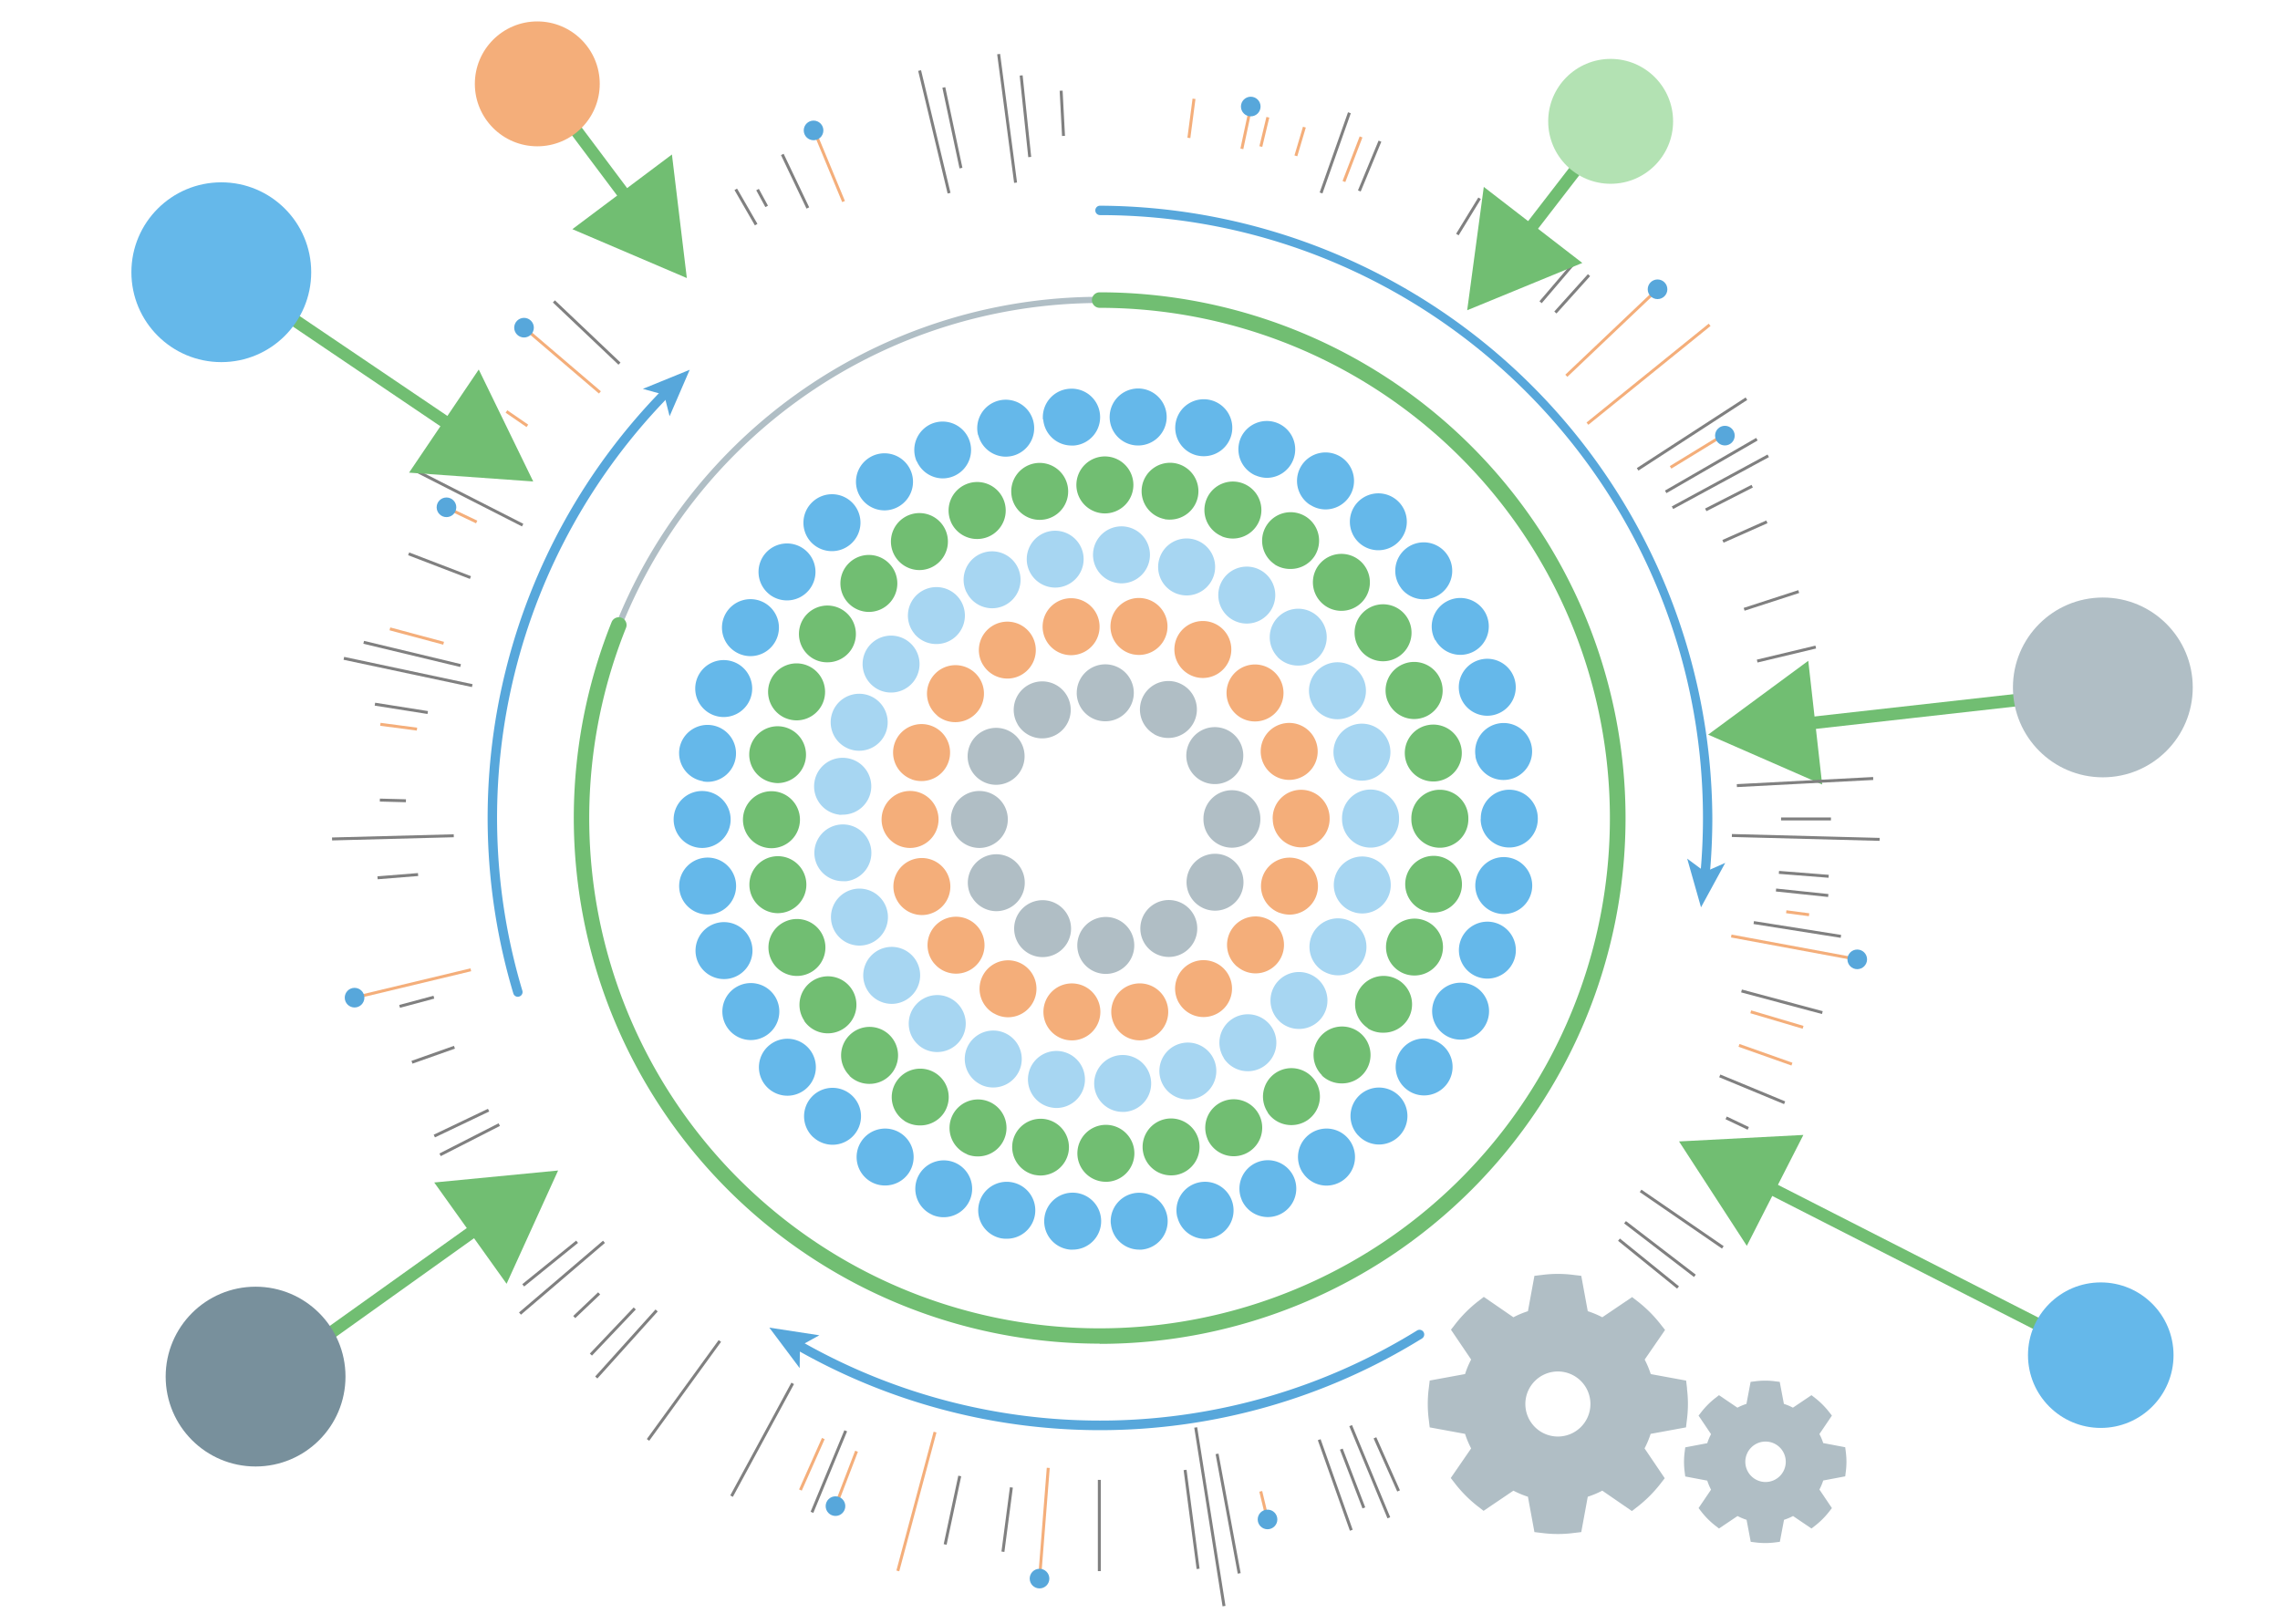 <svg xmlns="http://www.w3.org/2000/svg" viewBox="0 0 548 390.3"><defs><style>.cls-1{isolation:isolate;}.cls-2{fill:none;stroke:#71be72;stroke-miterlimit:10;stroke-width:3px;}.cls-3{fill:#71be72;}.cls-4{mix-blend-mode:screen;}.cls-5{fill:#b0bec5;}.cls-6{fill:#57a7db;}.cls-7{fill:gray;}.cls-8{fill:#f4ae7a;}.cls-9{fill:#65b8ea;}.cls-10{fill:#a7d6f2;}.cls-11{fill:#b3e2b3;}.cls-12{fill:#78909c;}</style></defs><title>Data processing</title><g class="cls-1"><g id="Layer_4" data-name="Layer 4"><line class="cls-2" x1="526.3" y1="163.63" x2="431.94" y2="174.21"/><polygon class="cls-3" points="434.62 158.85 410.55 176.6 437.96 188.59 434.62 158.85"/><g class="cls-4"><path class="cls-5" d="M264.31,321.89A125.27,125.27,0,1,1,389.59,196.62,125.41,125.41,0,0,1,264.31,321.89Zm0-249.05A123.78,123.78,0,1,0,388.09,196.62,123.92,123.92,0,0,0,264.31,72.84Z"/></g><path class="cls-3" d="M264.31,323A126.39,126.39,0,0,1,147,149.55a1.86,1.86,0,0,1,3.46,1.39A122.66,122.66,0,1,0,264.31,74a1.86,1.86,0,1,1,0-3.73,126.39,126.39,0,0,1,0,252.78Z"/><g class="cls-4"><path class="cls-6" d="M409.8,211.31h-.11a1.13,1.13,0,0,1-1-1.23c.41-4.45.62-9,.62-13.45,0-79.91-65-144.92-144.92-144.92a1.13,1.13,0,0,1,0-2.26A147.88,147.88,0,0,1,411.56,196.62c0,4.55-.21,9.14-.63,13.66A1.13,1.13,0,0,1,409.8,211.31Z"/><polygon class="cls-6" points="408.84 218.11 414.66 207.43 409.79 209.58 405.52 206.41 408.84 218.11"/></g><g class="cls-4"><path class="cls-6" d="M264.38,343.8a147.4,147.4,0,0,1-73.22-19.51,1.13,1.13,0,0,1,1.13-2,144.92,144.92,0,0,0,148.33-2.47,1.13,1.13,0,0,1,1.19,1.92A147.08,147.08,0,0,1,264.38,343.8Z"/><polygon class="cls-6" points="184.91 319.15 192.2 328.88 192.27 323.56 196.93 320.99 184.91 319.15"/></g><g class="cls-4"><path class="cls-6" d="M124.46,239.62a1.13,1.13,0,0,1-1.08-.81A147.19,147.19,0,0,1,159.22,93.65a1.13,1.13,0,0,1,1.62,1.58,144.92,144.92,0,0,0-35.29,142.92,1.13,1.13,0,0,1-.76,1.41A1.16,1.16,0,0,1,124.46,239.62Z"/><polygon class="cls-6" points="165.77 88.89 154.51 93.48 159.63 94.9 160.94 100.06 165.77 88.89"/></g><g class="cls-4"><rect class="cls-7" x="254.98" y="21.8" width="0.71" height="10.88" transform="translate(-1.08 13.4) rotate(-3)"/><rect class="cls-7" x="246.11" y="18.08" width="0.71" height="19.72" transform="translate(-1.57 25.92) rotate(-6)"/><rect class="cls-7" x="241.7" y="12.87" width="0.71" height="31.18" transform="translate(-1.64 31.84) rotate(-7.5)"/><rect class="cls-7" x="228.55" y="20.81" width="0.71" height="19.82" transform="translate(-1.38 48.26) rotate(-12)"/><rect class="cls-7" x="224.22" y="16.54" width="0.71" height="30.32" transform="translate(-1.2 53.3) rotate(-13.5)"/><rect class="cls-7" x="190.74" y="36.42" width="0.71" height="14.26" transform="translate(-0.13 86.52) rotate(-25.5)"/><rect class="cls-7" x="182.82" y="45.29" width="0.71" height="4.59" transform="translate(-0.51 93.18) rotate(-28.5)"/><rect class="cls-7" x="178.94" y="44.86" width="0.71" height="9.8" transform="translate(-0.86 96.31) rotate(-30)"/><rect class="cls-7" x="140.66" y="69.07" width="0.71" height="21.73" transform="translate(-14.04 127.2) rotate(-46.5)"/><rect class="cls-7" x="112.53" y="105.45" width="0.71" height="28.59" transform="translate(-45.06 165.96) rotate(-63)"/><rect class="cls-7" x="105.3" y="128.03" width="0.71" height="15.91" transform="translate(-59.17 185.89) rotate(-69)"/><rect class="cls-7" x="98.71" y="145.23" width="0.71" height="23.95" transform="translate(-76.93 216.83) rotate(-76.5)"/><rect class="cls-7" x="97.73" y="145.77" width="0.71" height="31.55" transform="translate(-80.33 223.89) rotate(-78)"/><rect class="cls-7" x="96.11" y="163.86" width="0.71" height="12.85" transform="translate(-86.82 238.92) rotate(-81)"/><rect class="cls-7" x="94.07" y="189.28" width="0.71" height="6.27" transform="translate(-100.39 281.77) rotate(-88.5)"/><rect class="cls-7" x="79.79" y="200.95" width="29.26" height="0.71" transform="translate(-5.22 2.53) rotate(-1.5)"/><rect class="cls-7" x="90.02" y="209.83" width="9.74" height="0.71" transform="matrix(1, -0.08, 0.08, 1, -16.09, 8.03)"/><rect class="cls-7" x="95.89" y="240.47" width="8.53" height="0.71" transform="translate(-58.98 34.18) rotate(-15.02)"/><rect class="cls-7" x="98.7" y="253.2" width="10.83" height="0.71" transform="translate(-78.59 49.23) rotate(-19.48)"/><rect class="cls-7" x="103.68" y="269.63" width="14.46" height="0.71" transform="translate(-105.53 74.16) rotate(-25.53)"/><rect class="cls-7" x="104.9" y="273.62" width="15.97" height="0.71" transform="translate(-112.21 81.27) rotate(-27.04)"/><rect class="cls-7" x="123.89" y="303.4" width="16.66" height="0.71" transform="translate(-161.63 150.79) rotate(-38.98)"/><rect class="cls-7" x="121.79" y="306.82" width="26.55" height="0.71" transform="translate(-167.15 161.34) rotate(-40.51)"/><rect class="cls-7" x="136.88" y="313.42" width="8.26" height="0.71" transform="translate(-177.33 183.39) rotate(-43.53)"/><rect class="cls-7" x="139.65" y="319.71" width="15.3" height="0.71" transform="translate(-186.21 206.44) rotate(-46.47)"/><rect class="cls-7" x="139.73" y="322.73" width="21.68" height="0.71" transform="translate(-190.3 218.85) rotate(-48.01)"/><rect class="cls-7" x="149.68" y="333.92" width="29.4" height="0.71" transform="translate(-202.69 270.88) rotate(-54.02)"/><rect class="cls-7" x="167.76" y="345.78" width="30.84" height="0.71" transform="translate(-208.42 342.2) rotate(-61.54)"/><rect class="cls-7" x="188.61" y="353.43" width="21.22" height="0.71" transform="translate(-203.87 402.49) rotate(-67.51)"/><rect class="cls-7" x="220.49" y="362.65" width="16.83" height="0.71" transform="translate(-173.82 511.26) rotate(-77.97)"/><rect class="cls-7" x="234.26" y="364.91" width="15.59" height="0.71" transform="translate(-151.63 557.67) rotate(-82.51)"/><rect class="cls-7" x="263.87" y="355.75" width="0.71" height="21.93"/><rect class="cls-7" x="286.04" y="353.27" width="0.71" height="23.98" transform="translate(-45.22 40.5) rotate(-7.5)"/><rect class="cls-7" x="290.44" y="342.88" width="0.71" height="43.48" transform="translate(-53.46 49.98) rotate(-9)"/><rect class="cls-7" x="294.82" y="349.26" width="0.71" height="29.22" transform="translate(-61.36 59.88) rotate(-10.5)"/><rect class="cls-7" x="320.57" y="345.43" width="0.71" height="23.09" transform="translate(-100.75 127.6) rotate(-19.5)"/><rect class="cls-7" x="324.74" y="347.86" width="0.71" height="15.13" transform="translate(-105.78 140.11) rotate(-21)"/><rect class="cls-7" x="328.87" y="341.79" width="0.71" height="23.98" transform="translate(-110.33 152.92) rotate(-22.5)"/><rect class="cls-7" x="332.95" y="345.04" width="0.71" height="13.97" transform="translate(-114.36 166) rotate(-24)"/><rect class="cls-7" x="395.87" y="294.62" width="0.71" height="18.26" transform="translate(-89.19 420.52) rotate(-51)"/><rect class="cls-7" x="398.62" y="289.68" width="0.71" height="21.16" transform="translate(-82.12 434) rotate(-52.5)"/><rect class="cls-7" x="403.85" y="281.07" width="0.71" height="23.98" transform="translate(-66.26 460.19) rotate(-55.5)"/><rect class="cls-7" x="417.18" y="267.04" width="0.71" height="5.89" transform="translate(-5.9 530.62) rotate(-64.5)"/><rect class="cls-7" x="420.79" y="253.42" width="0.71" height="16.88" transform="translate(18.05 550.74) rotate(-67.5)"/><rect class="cls-7" x="427.93" y="230.77" width="0.71" height="20.11" transform="translate(84.82 592.18) rotate(-75)"/><rect class="cls-7" x="431.63" y="212.83" width="0.71" height="21.21" transform="translate(143.73 615.15) rotate(-81)"/><rect class="cls-7" x="432.79" y="208.3" width="0.71" height="12.63" transform="translate(174.43 622.95) rotate(-84)"/><rect class="cls-7" x="433.2" y="204.19" width="0.71" height="11.99" transform="translate(189.99 625.91) rotate(-85.5)"/><rect class="cls-7" x="433.66" y="183.54" width="0.71" height="35.52" transform="translate(221.42 629.91) rotate(-88.5)"/><rect class="cls-7" x="428.08" y="196.51" width="11.99" height="0.71"/><rect class="cls-7" x="417.44" y="187.62" width="32.81" height="0.71" transform="translate(-9.22 22.91) rotate(-2.99)"/><rect class="cls-7" x="422.14" y="156.85" width="14.48" height="0.71" transform="translate(-24.8 104.29) rotate(-13.46)"/><rect class="cls-7" x="418.86" y="144.02" width="13.8" height="0.71" transform="translate(-23.77 138.52) rotate(-17.99)"/><rect class="cls-7" x="413.62" y="127.42" width="11.55" height="0.71" transform="translate(-15.75 181.34) rotate(-23.96)"/><rect class="cls-7" x="409.3" y="119.39" width="12.53" height="0.71" transform="translate(-9.03 201.91) rotate(-27.03)"/><rect class="cls-7" x="400.4" y="115.46" width="26.18" height="0.71" transform="translate(-5.22 211.04) rotate(-28.46)"/><rect class="cls-7" x="398.66" y="111.58" width="25.32" height="0.71" transform="translate(-0.85 220.7) rotate(-30.01)"/><rect class="cls-7" x="391.09" y="104" width="31.18" height="0.71" transform="translate(8.75 238.24) rotate(-32.99)"/><rect class="cls-7" x="371.84" y="70.28" width="12.08" height="0.71" transform="translate(72.58 304.24) rotate(-48.01)"/><rect class="cls-7" x="368" y="67.35" width="13.07" height="0.71" transform="translate(79.76 308.46) rotate(-49.49)"/><rect class="cls-7" x="347.86" y="51.68" width="10.22" height="0.71" transform="translate(124.3 325.91) rotate(-58.53)"/><rect class="cls-7" x="322.75" y="39.58" width="12.95" height="0.71" transform="translate(166.31 328.8) rotate(-67.5)"/><rect class="cls-7" x="310.7" y="36.39" width="20.45" height="0.71" transform="translate(179.31 327.07) rotate(-70.53)"/><rect class="cls-8" x="198.87" y="30.72" width="0.71" height="18.43" transform="translate(-0.12 79.28) rotate(-22.5)"/><rect class="cls-8" x="134.71" y="74.56" width="0.71" height="23.98" transform="translate(-18.46 133.04) rotate(-49.5)"/><rect class="cls-8" x="123.89" y="97.6" width="0.71" height="6.1" transform="translate(-29.08 146.03) rotate(-55.5)"/><rect class="cls-8" x="110.56" y="119.69" width="0.71" height="8.1" transform="translate(-48.52 170.58) rotate(-64.5)"/><rect class="cls-8" x="99.8" y="146.22" width="0.71" height="13.37" transform="translate(-73.45 210.07) rotate(-75)"/><rect class="cls-8" x="95.47" y="170.25" width="0.71" height="8.88" transform="translate(-89.88 246.9) rotate(-82.5)"/><rect class="cls-8" x="84.57" y="236.16" width="28.98" height="0.71" transform="translate(-52.39 29.6) rotate(-13.48)"/><rect class="cls-8" x="188.37" y="351.67" width="13.54" height="0.71" transform="translate(-205.81 387.3) rotate(-66.03)"/><rect class="cls-8" x="196.32" y="355.08" width="14.06" height="0.71" transform="translate(-201.34 417.97) rotate(-69.01)"/><rect class="cls-8" x="202.99" y="360.57" width="34.55" height="0.71" transform="translate(-185.39 480.22) rotate(-74.99)"/><rect class="cls-8" x="237.53" y="365.84" width="26.73" height="0.71" transform="translate(-133.81 587.64) rotate(-85.51)"/><rect class="cls-8" x="303.52" y="358.4" width="0.71" height="7.23" transform="translate(-76.12 80.95) rotate(-13.5)"/><rect class="cls-8" x="423.98" y="246.81" width="0.71" height="13.5" transform="translate(43.67 568.91) rotate(-70.5)"/><rect class="cls-8" x="426.73" y="238.54" width="0.71" height="13.12" transform="translate(70.78 584.98) rotate(-73.5)"/><rect class="cls-8" x="430.88" y="212.43" width="0.71" height="30.77" transform="translate(128.65 610.31) rotate(-79.5)"/><rect class="cls-8" x="432.27" y="216.26" width="0.71" height="5.54" transform="matrix(0.13, -0.99, 0.99, 0.13, 158.99, 619.36)"/><rect class="cls-8" x="401.86" y="107.76" width="14.38" height="0.71" transform="matrix(0.85, -0.52, 0.52, 0.85, 3.72, 229.42)"/><rect class="cls-8" x="377.34" y="89.61" width="37.77" height="0.71" transform="translate(31.59 269.21) rotate(-38.97)"/><rect class="cls-8" x="372.32" y="79.59" width="30.21" height="0.71" transform="translate(51.47 288.8) rotate(-43.53)"/><rect class="cls-8" x="319.35" y="37.93" width="11.48" height="0.71" transform="translate(172.88 328.08) rotate(-69.01)"/><rect class="cls-8" x="308.86" y="33.65" width="7.2" height="0.71" transform="translate(191.14 323.95) rotate(-73.5)"/><rect class="cls-8" x="300.25" y="31.34" width="7.24" height="0.71" transform="translate(202.23 319.82) rotate(-76.52)"/><rect class="cls-8" x="294.36" y="30.36" width="10.35" height="0.71" transform="translate(207.09 317.28) rotate(-77.97)"/><rect class="cls-8" x="281.65" y="28.1" width="9.48" height="0.71" transform="translate(220.87 308.7) rotate(-82.52)"/></g><circle class="cls-6" cx="398.39" cy="69.54" r="2.36"/><circle class="cls-6" cx="414.58" cy="104.72" r="2.36"/><circle class="cls-6" cx="446.39" cy="230.62" r="2.36"/><circle class="cls-6" cx="304.65" cy="365.26" r="2.36"/><circle class="cls-6" cx="249.85" cy="379.48" r="2.36"/><circle class="cls-6" cx="200.81" cy="362.06" r="2.36"/><circle class="cls-6" cx="85.22" cy="239.83" r="2.36"/><circle class="cls-6" cx="107.31" cy="121.95" r="2.36"/><circle class="cls-6" cx="125.95" cy="78.77" r="2.36"/><circle class="cls-6" cx="300.62" cy="25.61" r="2.36"/><circle class="cls-6" cx="195.54" cy="31.35" r="2.36"/><line class="cls-2" x1="57.31" y1="67.84" x2="110.32" y2="103.68"/><polygon class="cls-3" points="98.32 113.62 128.16 115.74 115.07 88.83 98.32 113.62"/><line class="cls-2" x1="64.29" y1="331.27" x2="116.63" y2="293.89"/><polygon class="cls-3" points="121.76 308.61 134.14 281.38 104.37 284.26 121.76 308.61"/><line class="cls-2" x1="383.07" y1="35.16" x2="365.8" y2="57.54"/><polygon class="cls-3" points="356.63 44.93 352.64 74.58 380.31 63.21 356.63 44.93"/><line class="cls-2" x1="138.14" y1="30.92" x2="152.16" y2="49.62"/><polygon class="cls-3" points="137.57 55.09 165.08 66.84 161.5 37.14 137.57 55.09"/><line class="cls-2" x1="505.34" y1="326.28" x2="422.74" y2="284.17"/><polygon class="cls-3" points="433.44 272.83 403.56 274.39 419.85 299.49 433.44 272.83"/><path class="cls-9" d="M257.23,300.4h0A6.85,6.85,0,0,1,251,293h0a6.83,6.83,0,0,1,7.37-6.27h0a6.85,6.85,0,0,1,6.27,7.38h0a6.83,6.83,0,0,1-6.81,6.29h0A4.55,4.55,0,0,1,257.23,300.4Zm9.75-6.26a6.85,6.85,0,0,1,6.26-7.39h0a6.86,6.86,0,0,1,7.39,6.26h0a6.86,6.86,0,0,1-6.26,7.39h0l-.58,0h0A6.85,6.85,0,0,1,267,294.14Zm-26.66,3.47h0a6.84,6.84,0,0,1-5-8.31h0a6.84,6.84,0,0,1,8.31-5h0a6.85,6.85,0,0,1,5,8.31h0a6.83,6.83,0,0,1-6.63,5.17h0A6.64,6.64,0,0,1,240.32,297.61Zm42.65-5a6.85,6.85,0,0,1,5-8.32h0a6.86,6.86,0,0,1,8.31,5h0a6.85,6.85,0,0,1-5,8.32h0a7.29,7.29,0,0,1-1.68.21h0A6.86,6.86,0,0,1,283,292.63Zm-58.88-.58h0a6.83,6.83,0,0,1-3.52-9h0a6.85,6.85,0,0,1,9-3.52h0a6.85,6.85,0,0,1,3.52,9h0a6.85,6.85,0,0,1-6.29,4.1h0A6.83,6.83,0,0,1,224.09,292.05Zm74.38-3.55a6.84,6.84,0,0,1,3.52-9h0a6.83,6.83,0,0,1,9,3.51h0a6.85,6.85,0,0,1-3.5,9h0a6.92,6.92,0,0,1-2.76.58h0A6.85,6.85,0,0,1,298.47,288.51ZM209,283.89h0a6.85,6.85,0,0,1-2-9.48h0a6.85,6.85,0,0,1,9.48-2h0a6.85,6.85,0,0,1,2,9.48h0a6.85,6.85,0,0,1-5.73,3.09h0A6.77,6.77,0,0,1,209,283.89Zm104.09-2a6.84,6.84,0,0,1,2-9.48h0a6.84,6.84,0,0,1,9.48,2h0a6.86,6.86,0,0,1-2,9.48h0a6.94,6.94,0,0,1-3.76,1.12h0A6.84,6.84,0,0,1,313.09,281.86Zm-117.62-8.5h0a6.85,6.85,0,0,1-.41-9.67h0a6.84,6.84,0,0,1,9.67-.41h0a6.84,6.84,0,0,1,.41,9.67h0a6.85,6.85,0,0,1-5,2.21h0A6.86,6.86,0,0,1,195.47,273.37Zm130.94-.47a6.84,6.84,0,0,1,.39-9.67h0a6.85,6.85,0,0,1,9.67.39h0a6.86,6.86,0,0,1-.39,9.67h0a6.82,6.82,0,0,1-4.64,1.82h0A6.84,6.84,0,0,1,326.41,272.9ZM183.86,260.77a6.84,6.84,0,0,1,1.18-9.61h0a6.84,6.84,0,0,1,9.61,1.18h0a6.86,6.86,0,0,1-1.19,9.61h0a6.83,6.83,0,0,1-4.2,1.45h0A6.86,6.86,0,0,1,183.86,260.77Zm154.23,1.11a6.84,6.84,0,0,1-1.2-9.6h0a6.83,6.83,0,0,1,9.6-1.19h0a6.83,6.83,0,0,1,1.19,9.6h0a6.84,6.84,0,0,1-5.4,2.64h0A6.73,6.73,0,0,1,338.09,261.88ZM174.45,246.43h0a6.84,6.84,0,0,1,2.75-9.28h0a6.85,6.85,0,0,1,9.28,2.74h0a6.85,6.85,0,0,1-2.75,9.29h0a6.8,6.8,0,0,1-3.25.84h0A6.86,6.86,0,0,1,174.45,246.43ZM347.8,249.1a6.85,6.85,0,0,1-2.76-9.28h0a6.84,6.84,0,0,1,9.28-2.76h0a6.85,6.85,0,0,1,2.75,9.28h0a6.83,6.83,0,0,1-6,3.58h0A6.74,6.74,0,0,1,347.8,249.1ZM167.54,230.74a6.86,6.86,0,0,1,4.25-8.7h0a6.85,6.85,0,0,1,8.7,4.25h0a6.85,6.85,0,0,1-4.25,8.7h0a6.7,6.7,0,0,1-2.22.37h0A6.86,6.86,0,0,1,167.54,230.74Zm187.73,4.14a6.84,6.84,0,0,1-4.25-8.69h0a6.84,6.84,0,0,1,8.69-4.26h0a6.86,6.86,0,0,1,4.26,8.7h0a6.86,6.86,0,0,1-6.48,4.62h0A6.7,6.7,0,0,1,355.28,234.88ZM163.33,214.12a6.83,6.83,0,0,1,5.62-7.87h0a6.84,6.84,0,0,1,7.88,5.62h0a6.86,6.86,0,0,1-5.62,7.88h0a7.12,7.12,0,0,1-1.14.09h0A6.84,6.84,0,0,1,163.33,214.12Zm197,5.51a6.85,6.85,0,0,1-5.65-7.87h0a6.83,6.83,0,0,1,7.87-5.63h0a6.85,6.85,0,0,1,5.63,7.87h0a6.86,6.86,0,0,1-6.75,5.73h0A6.88,6.88,0,0,1,360.31,219.63ZM161.91,197h0a6.84,6.84,0,0,1,6.84-6.85h0a6.86,6.86,0,0,1,6.86,6.84h0a6.84,6.84,0,0,1-6.84,6.85h0A6.85,6.85,0,0,1,161.91,197Zm194-.12h0s0,0,0,0h0a1,1,0,0,1,0-.18h0a6.85,6.85,0,0,1,6.84-6.86h0a6.86,6.86,0,0,1,6.86,6.84h0v0h0a1,1,0,0,1,0,.2h0a6.85,6.85,0,0,1-6.85,6.85h0A6.85,6.85,0,0,1,355.88,196.92Zm-186.95-9.09A6.85,6.85,0,0,1,163.3,180h0a6.84,6.84,0,0,1,7.86-5.65h0a6.85,6.85,0,0,1,5.65,7.87h0a6.85,6.85,0,0,1-6.75,5.73h0A6.93,6.93,0,0,1,168.93,187.84Zm185.69-6a6.85,6.85,0,0,1,5.62-7.89h0a6.84,6.84,0,0,1,7.88,5.62h0a6.85,6.85,0,0,1-5.61,7.88h0a7.45,7.45,0,0,1-1.14.1h0A6.85,6.85,0,0,1,354.62,181.87ZM171.73,172a6.84,6.84,0,0,1-4.26-8.69h0a6.83,6.83,0,0,1,8.69-4.26h0a6.84,6.84,0,0,1,4.26,8.69h0a6.86,6.86,0,0,1-6.48,4.63h0A7,7,0,0,1,171.73,172ZM351,167.46a6.85,6.85,0,0,1,4.23-8.72h0a6.85,6.85,0,0,1,8.71,4.24h0a6.84,6.84,0,0,1-4.24,8.7h0a6.73,6.73,0,0,1-2.23.38h0A6.86,6.86,0,0,1,351,167.46ZM177.11,156.89a6.84,6.84,0,0,1-2.76-9.27h0a6.86,6.86,0,0,1,9.28-2.77h0a6.84,6.84,0,0,1,2.76,9.28h0a6.84,6.84,0,0,1-6,3.6h0A6.82,6.82,0,0,1,177.11,156.89Zm167.84-3a6.85,6.85,0,0,1,2.73-9.29h0A6.86,6.86,0,0,1,357,147.3h0a6.85,6.85,0,0,1-2.74,9.29h0a6.84,6.84,0,0,1-3.27.83h0A6.85,6.85,0,0,1,345,153.86Zm-160-11a6.86,6.86,0,0,1-1.2-9.61h0a6.86,6.86,0,0,1,9.61-1.2h0a6.84,6.84,0,0,1,1.2,9.6h0a6.82,6.82,0,0,1-5.41,2.65h0A6.84,6.84,0,0,1,184.91,142.87Zm151.86-1.45a6.84,6.84,0,0,1,1.17-9.61h0a6.84,6.84,0,0,1,9.61,1.18h0a6.83,6.83,0,0,1-1.18,9.6h0a6.8,6.8,0,0,1-4.21,1.46h0A6.85,6.85,0,0,1,336.77,141.42ZM194.92,130.31a6.84,6.84,0,0,1,.39-9.67h0A6.85,6.85,0,0,1,205,121h0a6.84,6.84,0,0,1-.39,9.67h0a6.85,6.85,0,0,1-4.65,1.82h0A6.84,6.84,0,0,1,194.92,130.31Zm131.74.17h0a6.85,6.85,0,0,1-.42-9.67h0a6.85,6.85,0,0,1,9.67-.42h0a6.83,6.83,0,0,1,.42,9.66h0a6.82,6.82,0,0,1-5,2.22h0A6.83,6.83,0,0,1,326.66,130.48ZM206.85,119.56a6.84,6.84,0,0,1,2-9.48h0a6.85,6.85,0,0,1,9.48,2h0a6.85,6.85,0,0,1-2,9.48h0a6.82,6.82,0,0,1-3.76,1.13h0A6.84,6.84,0,0,1,206.85,119.56Zm108,1.79h0a6.85,6.85,0,0,1-2-9.48h0a6.86,6.86,0,0,1,9.48-2h0a6.85,6.85,0,0,1,2,9.48h0a6.85,6.85,0,0,1-5.75,3.11h0A6.76,6.76,0,0,1,314.9,121.35Zm-94.53-10.44a6.86,6.86,0,0,1,3.5-9h0a6.85,6.85,0,0,1,9,3.51h0a6.83,6.83,0,0,1-3.5,9h0a6.84,6.84,0,0,1-2.76.58h0A6.84,6.84,0,0,1,220.37,110.91Zm81.43,3.38h0a6.87,6.87,0,0,1-3.54-9h0a6.85,6.85,0,0,1,9-3.52h0a6.83,6.83,0,0,1,3.52,9h0a6.84,6.84,0,0,1-6.27,4.1h0A7,7,0,0,1,301.8,114.29Zm-66.66-9.67a6.84,6.84,0,0,1,4.95-8.32h0a6.84,6.84,0,0,1,8.32,4.95h0a6.86,6.86,0,0,1-4.95,8.32h0a7.36,7.36,0,0,1-1.69.21h0A6.85,6.85,0,0,1,235.14,104.62Zm52.58,4.86a6.85,6.85,0,0,1-5-8.3h0a6.85,6.85,0,0,1,8.31-5h0a6.86,6.86,0,0,1,5,8.31h0a6.85,6.85,0,0,1-6.64,5.18h0A6.48,6.48,0,0,1,287.72,109.48Zm-37-8.63A6.84,6.84,0,0,1,257,93.46h0a6.83,6.83,0,0,1,7.39,6.25h0a6.83,6.83,0,0,1-6.25,7.39h0a4.53,4.53,0,0,1-.58,0h0A6.84,6.84,0,0,1,250.74,100.85ZM273,107.07a6.83,6.83,0,0,1-6.27-7.37h0a6.85,6.85,0,0,1,7.37-6.29h0a6.87,6.87,0,0,1,6.29,7.38h0a6.85,6.85,0,0,1-6.83,6.3h0Z"/><path class="cls-3" d="M265.8,284.09a6.84,6.84,0,0,1-6.85-6.83h0a6.86,6.86,0,0,1,6.84-6.86h0a6.86,6.86,0,0,1,6.86,6.85h0a6.86,6.86,0,0,1-6.85,6.85h0Zm-17-1.63h0a6.86,6.86,0,0,1-5.4-8h0a6.86,6.86,0,0,1,8-5.4h0a6.84,6.84,0,0,1,5.4,8h0a6.86,6.86,0,0,1-6.71,5.52h0A7,7,0,0,1,248.81,282.45ZM274.75,277a6.84,6.84,0,0,1,5.38-8h0a6.85,6.85,0,0,1,8.05,5.38h0a6.86,6.86,0,0,1-5.39,8.05h0a7.22,7.22,0,0,1-1.35.12h0A6.83,6.83,0,0,1,274.75,277Zm-42.3.47a6.84,6.84,0,0,1-3.71-8.94h0a6.84,6.84,0,0,1,8.94-3.71h0a6.83,6.83,0,0,1,3.71,8.94h0a6.83,6.83,0,0,1-6.32,4.23h0A6.81,6.81,0,0,1,232.45,277.51Zm57.76-3.74a6.84,6.84,0,0,1,3.69-8.95h0a6.85,6.85,0,0,1,8.95,3.69h0a6.85,6.85,0,0,1-3.69,8.95h0a6.87,6.87,0,0,1-2.63.53h0A6.85,6.85,0,0,1,290.21,273.76Zm-72.84-4.3h0a6.83,6.83,0,0,1-1.88-9.49h0a6.84,6.84,0,0,1,9.49-1.89h0a6.84,6.84,0,0,1,1.89,9.49h0a6.85,6.85,0,0,1-5.71,3h0A6.89,6.89,0,0,1,217.37,269.46Zm87.35-2a6.85,6.85,0,0,1,1.87-9.5h0a6.85,6.85,0,0,1,9.5,1.88h0a6.86,6.86,0,0,1-1.88,9.5h0a6.87,6.87,0,0,1-3.81,1.15h0A6.84,6.84,0,0,1,304.72,267.51Zm-100.55-8.88a6.84,6.84,0,0,1,0-9.69h0a6.83,6.83,0,0,1,9.67,0h0a6.85,6.85,0,0,1,0,9.69h0a6.83,6.83,0,0,1-4.85,2h0A6.81,6.81,0,0,1,204.18,258.64Zm113.55-.09a6.85,6.85,0,0,1,0-9.69h0a6.85,6.85,0,0,1,9.69,0h0a6.85,6.85,0,0,1,0,9.67h0a6.84,6.84,0,0,1-4.85,2h0A6.87,6.87,0,0,1,317.72,258.55Zm-124.41-13.1a6.85,6.85,0,0,1,1.88-9.5h0a6.83,6.83,0,0,1,9.49,1.87h0a6.84,6.84,0,0,1-1.87,9.5h0a6.8,6.8,0,0,1-3.81,1.17h0A6.86,6.86,0,0,1,193.31,245.45Zm135.43,1.77a6.84,6.84,0,0,1-1.89-9.49h0a6.86,6.86,0,0,1,9.5-1.89h0a6.84,6.84,0,0,1,1.88,9.5h0a6.82,6.82,0,0,1-5.68,3h0A6.8,6.8,0,0,1,328.75,247.22ZM185.23,230.4a6.83,6.83,0,0,1,3.68-8.95h0a6.83,6.83,0,0,1,8.95,3.68h0a6.84,6.84,0,0,1-3.68,8.95h0a6.87,6.87,0,0,1-2.63.53h0A6.84,6.84,0,0,1,185.23,230.4ZM337.36,234a6.84,6.84,0,0,1-3.71-8.94h0a6.85,6.85,0,0,1,8.95-3.71h0a6.85,6.85,0,0,1,3.7,8.95h0A6.85,6.85,0,0,1,340,234.5h0A6.77,6.77,0,0,1,337.36,234ZM180.25,214h0a6.85,6.85,0,0,1,5.38-8.05h0a6.85,6.85,0,0,1,8.05,5.38h0a6.85,6.85,0,0,1-5.38,8.05h0a7.14,7.14,0,0,1-1.34.14h0A6.86,6.86,0,0,1,180.25,214Zm163,5.25a6.84,6.84,0,0,1-5.38-8h0a6.84,6.84,0,0,1,8-5.39h0a6.85,6.85,0,0,1,5.39,8h0a6.86,6.86,0,0,1-6.72,5.52h0A7.2,7.2,0,0,1,343.21,219.3ZM178.57,197.06a6.86,6.86,0,0,1,6.84-6.86h0a6.86,6.86,0,0,1,6.86,6.84h0a6.86,6.86,0,0,1-6.84,6.86h0A6.86,6.86,0,0,1,178.57,197.06Zm160.65-.13v-.12h0v-.1h0a6.84,6.84,0,0,1,6.83-6.86h0a6.85,6.85,0,0,1,6.87,6.83h0v.06h0v.2h0a6.85,6.85,0,0,1-6.85,6.85h0A6.85,6.85,0,0,1,339.22,196.92Zm13.7-.26h0ZM185.6,188.1a6.85,6.85,0,0,1-5.4-8h0a6.83,6.83,0,0,1,8-5.39h0a6.84,6.84,0,0,1,5.4,8h0a6.87,6.87,0,0,1-6.71,5.54h0A7,7,0,0,1,185.6,188.1Zm152.18-5.73a6.83,6.83,0,0,1,5.36-8.05h0a6.85,6.85,0,0,1,8.07,5.36h0a6.84,6.84,0,0,1-5.36,8.05h0a6.42,6.42,0,0,1-1.36.13h0A6.85,6.85,0,0,1,337.78,182.36Zm-148.94-9.72a6.86,6.86,0,0,1-3.71-8.95h0a6.84,6.84,0,0,1,8.94-3.71h0a6.85,6.85,0,0,1,3.72,8.94h0a6.86,6.86,0,0,1-6.33,4.24h0A7,7,0,0,1,188.84,172.64Zm144.73-4a6.84,6.84,0,0,1,3.68-9h0a6.84,6.84,0,0,1,8.95,3.67h0a6.85,6.85,0,0,1-3.67,9h0a7,7,0,0,1-2.64.53h0A6.86,6.86,0,0,1,333.57,168.61ZM195.07,158.1a6.86,6.86,0,0,1-1.9-9.49h0a6.85,6.85,0,0,1,9.5-1.89h0a6.84,6.84,0,0,1,1.89,9.49h0a6.83,6.83,0,0,1-5.7,3h0A6.74,6.74,0,0,1,195.07,158.1Zm131.68-2.17a6.83,6.83,0,0,1,1.85-9.5h0a6.85,6.85,0,0,1,9.5,1.85h0a6.86,6.86,0,0,1-1.85,9.5h0a6.78,6.78,0,0,1-3.82,1.18h0A6.82,6.82,0,0,1,326.74,155.93ZM204,145.08a6.83,6.83,0,0,1,0-9.67h0a6.83,6.83,0,0,1,9.67,0h0a6.86,6.86,0,0,1,0,9.69h0a6.84,6.84,0,0,1-4.85,2h0A6.85,6.85,0,0,1,204,145.08Zm113.56-.26a6.84,6.84,0,0,1,0-9.67h0a6.86,6.86,0,0,1,9.69,0h0a6.86,6.86,0,0,1,0,9.69h0a6.85,6.85,0,0,1-4.86,2h0A6.79,6.79,0,0,1,317.56,144.82ZM215.3,134a6.84,6.84,0,0,1,1.87-9.5h0a6.85,6.85,0,0,1,9.5,1.87h0a6.85,6.85,0,0,1-1.87,9.5h0a6.83,6.83,0,0,1-3.82,1.17h0A6.86,6.86,0,0,1,215.3,134Zm91.1,1.68a6.84,6.84,0,0,1-1.9-9.49h0a6.85,6.85,0,0,1,9.49-1.92h0a6.86,6.86,0,0,1,1.91,9.5h0a6.86,6.86,0,0,1-5.71,3h0A6.85,6.85,0,0,1,306.4,135.71Zm-77.88-10.32a6.85,6.85,0,0,1,3.68-8.95h0a6.86,6.86,0,0,1,9,3.68h0a6.85,6.85,0,0,1-3.68,8.95h0a6.93,6.93,0,0,1-2.64.53h0A6.86,6.86,0,0,1,228.52,125.39Zm65.18,3.56A6.83,6.83,0,0,1,290,120h0a6.83,6.83,0,0,1,8.94-3.72h0a6.85,6.85,0,0,1,3.72,8.94h0a6.86,6.86,0,0,1-6.33,4.24h0A7,7,0,0,1,293.7,128.95Zm-50.51-9.44a6.85,6.85,0,0,1,5.36-8.07h0a6.85,6.85,0,0,1,8.05,5.38h0a6.83,6.83,0,0,1-5.36,8.05h0a7.31,7.31,0,0,1-1.35.13h0A6.84,6.84,0,0,1,243.19,119.51Zm36.72,5.3a6.84,6.84,0,0,1-5.4-8h0a6.84,6.84,0,0,1,8-5.41h0a6.84,6.84,0,0,1,5.41,8h0a6.86,6.86,0,0,1-6.71,5.54h0A7.13,7.13,0,0,1,279.91,124.81Zm-21.2-8.2a6.86,6.86,0,0,1,6.84-6.86h0a6.86,6.86,0,0,1,6.86,6.84h0a6.86,6.86,0,0,1-6.84,6.86h0A6.86,6.86,0,0,1,258.71,116.61Z"/><path class="cls-10" d="M263,260.9a6.85,6.85,0,0,1,6.41-7.27h0a6.84,6.84,0,0,1,7.26,6.41h0a6.84,6.84,0,0,1-6.4,7.25h-.44A6.85,6.85,0,0,1,263,260.9Zm-10.35,5.32a6.85,6.85,0,0,1-5.46-8h0a6.84,6.84,0,0,1,8-5.46h0a6.85,6.85,0,0,1,5.46,8h0a6.86,6.86,0,0,1-6.73,5.59h0A6.28,6.28,0,0,1,252.62,266.21ZM279,259.59a6.83,6.83,0,0,1,4.38-8.63h0a6.85,6.85,0,0,1,8.63,4.39h0a6.86,6.86,0,0,1-4.4,8.63h0a7.17,7.17,0,0,1-2.12.33h0A6.85,6.85,0,0,1,279,259.59Zm-43.18,1.18a6.85,6.85,0,0,1-3.29-9.11h0a6.86,6.86,0,0,1,9.11-3.28h0a6.85,6.85,0,0,1,3.29,9.11h0a6.85,6.85,0,0,1-6.2,3.93h0A6.82,6.82,0,0,1,235.79,260.77Zm58.33-6.43a6.85,6.85,0,0,1,2.1-9.45h0a6.85,6.85,0,0,1,9.45,2.1h0a6.84,6.84,0,0,1-2.1,9.45h0a6.81,6.81,0,0,1-3.67,1.07h0A6.85,6.85,0,0,1,294.11,254.34Zm-73.25-3a6.84,6.84,0,0,1-.91-9.64h0a6.83,6.83,0,0,1,9.64-.92h0a6.85,6.85,0,0,1,.92,9.64h0a6.87,6.87,0,0,1-5.29,2.48h0A6.81,6.81,0,0,1,220.86,251.32Zm86.62-5.84a6.85,6.85,0,0,1-.31-9.67h0a6.85,6.85,0,0,1,9.69-.31h0a6.86,6.86,0,0,1,.31,9.67h0a6.83,6.83,0,0,1-5,2.16h0A6.84,6.84,0,0,1,307.48,245.48Zm-98.73-7a6.85,6.85,0,0,1,1.5-9.56h0a6.84,6.84,0,0,1,9.56,1.49h0a6.85,6.85,0,0,1-1.5,9.56h0a6.76,6.76,0,0,1-4,1.33h0A6.86,6.86,0,0,1,208.76,238.47Zm109.49-4.89a6.84,6.84,0,0,1-2.69-9.31h0a6.84,6.84,0,0,1,9.29-2.69h0a6.86,6.86,0,0,1,2.7,9.31h0a6.86,6.86,0,0,1-6,3.54h0A6.86,6.86,0,0,1,318.25,233.58ZM200.21,223h0a6.85,6.85,0,0,1,3.83-8.9h0a6.84,6.84,0,0,1,8.89,3.83h0a6.84,6.84,0,0,1-3.82,8.89h0a6.88,6.88,0,0,1-2.54.49h0A6.85,6.85,0,0,1,200.21,223Zm125.51-3.63a6.85,6.85,0,0,1-4.93-8.32h0a6.84,6.84,0,0,1,8.34-4.94h0a6.85,6.85,0,0,1,4.93,8.32h0a6.86,6.86,0,0,1-6.63,5.16h0A6.88,6.88,0,0,1,325.73,219.38ZM195.79,205.9a6.85,6.85,0,0,1,5.93-7.66h0a6.84,6.84,0,0,1,7.66,5.93h0a6.85,6.85,0,0,1-5.93,7.66h0a7,7,0,0,1-.87,0h0A6.85,6.85,0,0,1,195.79,205.9Zm126.77-9h0v-.06h0a.83.83,0,0,1,0-.17h0a6.85,6.85,0,0,1,6.83-6.87h0a6.85,6.85,0,0,1,6.87,6.81h0v.1h0v.2h0a6.85,6.85,0,0,1-6.85,6.85h0A6.85,6.85,0,0,1,322.56,196.92Zm-120.84-1.06a6.84,6.84,0,0,1-6-7.62h0a6.85,6.85,0,0,1,7.64-6h0a6.84,6.84,0,0,1,6,7.62h0a6.85,6.85,0,0,1-6.79,6h0A6.47,6.47,0,0,1,201.72,195.87Zm119-13.31a6.85,6.85,0,0,1,4.9-8.35h0a6.86,6.86,0,0,1,8.35,4.91h0a6.85,6.85,0,0,1-4.9,8.35h0a7,7,0,0,1-1.73.22h0A6.83,6.83,0,0,1,320.74,182.56ZM204,180a6.85,6.85,0,0,1-3.87-8.88h0a6.86,6.86,0,0,1,8.89-3.87h0a6.86,6.86,0,0,1,3.86,8.89h0a6.84,6.84,0,0,1-6.37,4.33h0A6.67,6.67,0,0,1,204,180Zm111.48-10.62a6.84,6.84,0,0,1,2.65-9.31h0a6.84,6.84,0,0,1,9.31,2.65h0a6.85,6.85,0,0,1-2.65,9.32h0a6.91,6.91,0,0,1-3.31.86h0A6.86,6.86,0,0,1,315.45,169.36Zm-105.32-4.2a6.84,6.84,0,0,1-1.53-9.56h0a6.85,6.85,0,0,1,9.56-1.52h0a6.85,6.85,0,0,1,1.52,9.56h0a6.84,6.84,0,0,1-5.55,2.82h0A6.77,6.77,0,0,1,210.13,165.16Zm96.9-7.28a6.86,6.86,0,0,1,.26-9.69h0a6.85,6.85,0,0,1,9.69.27h0a6.84,6.84,0,0,1-.27,9.67h0A6.84,6.84,0,0,1,312,160h0A6.85,6.85,0,0,1,307,157.88Zm-87.26-5.54a6.85,6.85,0,0,1,.88-9.64h0a6.86,6.86,0,0,1,9.65.87h0a6.86,6.86,0,0,1-.88,9.65h0a6.83,6.83,0,0,1-4.38,1.58h0A6.83,6.83,0,0,1,219.77,152.35ZM296,148.84a6.85,6.85,0,0,1-2.12-9.45h0a6.84,6.84,0,0,1,9.44-2.12h0a6.85,6.85,0,0,1,2.14,9.44h0a6.86,6.86,0,0,1-5.81,3.19h0A6.88,6.88,0,0,1,296,148.84Zm-63.73-6.52a6.84,6.84,0,0,1,3.24-9.12h0a6.84,6.84,0,0,1,9.12,3.24h0a6.85,6.85,0,0,1-3.24,9.12h0a6.81,6.81,0,0,1-2.93.66h0A6.85,6.85,0,0,1,232.29,142.32Zm50.84.49a6.84,6.84,0,0,1-4.42-8.61h0a6.84,6.84,0,0,1,8.61-4.43h0a6.85,6.85,0,0,1,4.43,8.61h0a6.86,6.86,0,0,1-6.52,4.76h0A6.94,6.94,0,0,1,283.13,142.81ZM246.9,135.7a6.85,6.85,0,0,1,5.43-8h0a6.86,6.86,0,0,1,8,5.43h0a6.84,6.84,0,0,1-5.44,8h0a6.81,6.81,0,0,1-1.31.12h0A6.86,6.86,0,0,1,246.9,135.7Zm22.25,4.51h0a6.85,6.85,0,0,1-6.43-7.24h0a6.85,6.85,0,0,1,7.23-6.43h0a6.85,6.85,0,0,1,6.43,7.24h0a6.84,6.84,0,0,1-6.83,6.45h-.41Z"/><path class="cls-8" d="M256.45,250a6.85,6.85,0,0,1-5.56-7.92h0a6.83,6.83,0,0,1,7.92-5.57h0a6.84,6.84,0,0,1,5.56,7.92h0a6.84,6.84,0,0,1-6.74,5.67h0A7.85,7.85,0,0,1,256.45,250Zm10.75-5.57a6.83,6.83,0,0,1,5.56-7.93h0a6.84,6.84,0,0,1,7.92,5.56h0a6.83,6.83,0,0,1-5.55,7.92h0a6.6,6.6,0,0,1-1.19.11h0A6.84,6.84,0,0,1,267.2,244.41Zm-28.33-.81h0a6.84,6.84,0,0,1-2.52-9.34h0a6.85,6.85,0,0,1,9.35-2.52h0a6.85,6.85,0,0,1,2.5,9.35h0a6.83,6.83,0,0,1-5.93,3.43h0A6.73,6.73,0,0,1,238.87,243.6Zm44.48-2.54a6.86,6.86,0,0,1,2.49-9.35h0a6.85,6.85,0,0,1,9.35,2.49h0a6.83,6.83,0,0,1-2.49,9.35h0a6.88,6.88,0,0,1-3.44.92h0A6.84,6.84,0,0,1,283.35,241.06Zm-58.8-9.45a6.84,6.84,0,0,1,.82-9.65h0a6.86,6.86,0,0,1,9.65.82h0a6.86,6.86,0,0,1-.82,9.65h0a6.85,6.85,0,0,1-4.41,1.61h0A6.82,6.82,0,0,1,224.54,231.6Zm72.82.76a6.84,6.84,0,0,1-.85-9.64h0a6.85,6.85,0,0,1,9.65-.85h0a6.85,6.85,0,0,1,.83,9.65h0a6.83,6.83,0,0,1-5.24,2.44h0A6.77,6.77,0,0,1,297.37,232.36Zm-82.22-16.93h0a6.84,6.84,0,0,1,4.06-8.78h0a6.85,6.85,0,0,1,8.79,4.08h0a6.84,6.84,0,0,1-4.07,8.78h0a6.62,6.62,0,0,1-2.36.43h0A6.89,6.89,0,0,1,215.15,215.44Zm92.44,4a6.86,6.86,0,0,1-4.1-8.78h0a6.86,6.86,0,0,1,8.78-4.1h0a6.85,6.85,0,0,1,4.09,8.78h0a6.83,6.83,0,0,1-6.43,4.51h0A7.06,7.06,0,0,1,307.59,219.44ZM211.89,197h0a6.86,6.86,0,0,1,6.84-6.86h0a6.84,6.84,0,0,1,6.85,6.84h0a6.86,6.86,0,0,1-6.84,6.86h0A6.85,6.85,0,0,1,211.89,197Zm94-.11v-.1h0v-.07h0a6.82,6.82,0,0,1,6.81-6.86h0a6.84,6.84,0,0,1,6.88,6.81h0v0h0v.18h0a6.85,6.85,0,0,1-6.85,6.85h0A6.84,6.84,0,0,1,305.91,196.92Zm-86.72-9.54a6.86,6.86,0,0,1-4.11-8.77h0a6.85,6.85,0,0,1,8.77-4.11h0a6.84,6.84,0,0,1,4.11,8.77h0a6.84,6.84,0,0,1-6.43,4.52h0A7.07,7.07,0,0,1,219.19,187.38ZM303.44,183a6.83,6.83,0,0,1,4.05-8.79h0a6.84,6.84,0,0,1,8.79,4.05h0a6.83,6.83,0,0,1-4.05,8.79h0a6.72,6.72,0,0,1-2.37.43h0A6.85,6.85,0,0,1,303.44,183Zm-78.18-11a6.85,6.85,0,0,1-.86-9.65h0a6.85,6.85,0,0,1,9.64-.86h0a6.84,6.84,0,0,1,.86,9.64h0a6.87,6.87,0,0,1-5.27,2.47h0A6.81,6.81,0,0,1,225.27,172.05ZM296.42,171a6.85,6.85,0,0,1,.8-9.65h0a6.85,6.85,0,0,1,9.65.81h0a6.85,6.85,0,0,1-.8,9.65h0a6.88,6.88,0,0,1-4.42,1.62h0A6.79,6.79,0,0,1,296.42,171Zm-60.22-11.28a6.83,6.83,0,0,1,2.48-9.35h0a6.83,6.83,0,0,1,9.35,2.47h0a6.84,6.84,0,0,1-2.47,9.35h0a6.74,6.74,0,0,1-3.44.93h0A6.86,6.86,0,0,1,236.21,159.71Zm49.5,2.34a6.85,6.85,0,0,1-2.53-9.34h0a6.85,6.85,0,0,1,9.34-2.53h0a6.84,6.84,0,0,1,2.53,9.34h0a6.84,6.84,0,0,1-5.94,3.45h0A6.75,6.75,0,0,1,285.7,162.06Zm-35-10.21a6.85,6.85,0,0,1,5.54-7.94h0a6.85,6.85,0,0,1,7.94,5.55h0a6.84,6.84,0,0,1-5.54,7.93h0a6.83,6.83,0,0,1-1.22.11h0A6.85,6.85,0,0,1,250.7,151.84Zm21.9,5.5a6.85,6.85,0,0,1-5.6-7.91h0a6.83,6.83,0,0,1,7.91-5.59h0a6.85,6.85,0,0,1,5.6,7.91h0a6.86,6.86,0,0,1-6.74,5.68h0A7.44,7.44,0,0,1,272.61,157.34Z"/><path class="cls-5" d="M258.93,227.28a6.84,6.84,0,0,1,6.84-6.85h0a6.83,6.83,0,0,1,6.85,6.84h0a6.84,6.84,0,0,1-6.84,6.85h0A6.84,6.84,0,0,1,258.93,227.28Zm-11.75,1.88a6.85,6.85,0,0,1-2.52-9.34h0A6.85,6.85,0,0,1,254,217.3h0a6.85,6.85,0,0,1,2.52,9.35h0a6.86,6.86,0,0,1-5.94,3.43h0A6.79,6.79,0,0,1,247.18,229.16ZM275,226.63a6.85,6.85,0,0,1,2.49-9.35h0a6.84,6.84,0,0,1,9.35,2.49h0a6.84,6.84,0,0,1-2.49,9.35h0a6.81,6.81,0,0,1-3.43.92h0A6.84,6.84,0,0,1,275,226.63Zm-41.46-11a6.84,6.84,0,0,1,2.49-9.35h0a6.84,6.84,0,0,1,9.35,2.48h0a6.84,6.84,0,0,1-2.48,9.35h0a6.9,6.9,0,0,1-3.44.93h0A6.86,6.86,0,0,1,233.55,215.58ZM288.61,218a6.84,6.84,0,0,1-2.5-9.35h0a6.85,6.85,0,0,1,9.35-2.49h0a6.86,6.86,0,0,1,2.5,9.35h0a6.87,6.87,0,0,1-5.94,3.41h0A6.79,6.79,0,0,1,288.61,218Zm-60.07-21h0a6.83,6.83,0,0,1,6.84-6.85h0a6.82,6.82,0,0,1,6.85,6.83h0a6.86,6.86,0,0,1-6.84,6.86h0A6.85,6.85,0,0,1,228.55,197Zm60.71-.07h0v-.1h0a6.84,6.84,0,0,1,6.81-6.87h0a6.85,6.85,0,0,1,6.87,6.81h0v.16h0a6.85,6.85,0,0,1-6.85,6.85h0A6.84,6.84,0,0,1,289.25,196.92ZM236,187.74a6.84,6.84,0,0,1-2.52-9.34h0a6.85,6.85,0,0,1,9.35-2.52h0a6.84,6.84,0,0,1,2.52,9.34h0a6.86,6.86,0,0,1-5.94,3.44h0A6.8,6.8,0,0,1,236,187.74Zm50.06-2.64h0a6.86,6.86,0,0,1,2.46-9.37h0a6.85,6.85,0,0,1,9.37,2.46h0a6.85,6.85,0,0,1-2.46,9.37h0a6.78,6.78,0,0,1-3.45.93h0A6.85,6.85,0,0,1,286.06,185.1Zm-41.48-11a6.85,6.85,0,0,1,2.47-9.37h0a6.85,6.85,0,0,1,9.37,2.47h0a6.85,6.85,0,0,1-2.48,9.37h0a6.83,6.83,0,0,1-3.44.93h0A6.85,6.85,0,0,1,244.58,174.13Zm32.84,2.39h0a6.85,6.85,0,0,1-2.53-9.34h0a6.83,6.83,0,0,1,9.34-2.53h0a6.82,6.82,0,0,1,2.53,9.34h0a6.86,6.86,0,0,1-5.94,3.44h0A6.86,6.86,0,0,1,277.42,176.52Zm-18.62-9.92a6.86,6.86,0,0,1,6.83-6.87h0a6.85,6.85,0,0,1,6.88,6.83h0a6.84,6.84,0,0,1-6.83,6.86h0A6.84,6.84,0,0,1,258.79,166.6Z"/><path class="cls-5" d="M405.49,333.81l-.23-1.93-8.5-1.56a21.51,21.51,0,0,0-1.46-3.49l4.9-7.12L399,318.19a31.44,31.44,0,0,0-5.21-5.21l-1.51-1.17-7.17,4.85a21.51,21.51,0,0,0-3.49-1.46l-1.56-8.5-1.93-.23a29.33,29.33,0,0,0-7.4,0l-1.93.23-1.56,8.5a21.51,21.51,0,0,0-3.49,1.46l-7.12-4.9-1.51,1.17a31.44,31.44,0,0,0-5.21,5.21l-1.17,1.51,4.85,7.17a21.51,21.51,0,0,0-1.46,3.49l-8.5,1.56-.23,1.93a29.33,29.33,0,0,0,0,7.4l.23,1.93,8.5,1.56a21.51,21.51,0,0,0,1.46,3.49l-4.9,7.12,1.17,1.51a31.44,31.44,0,0,0,5.21,5.21l1.51,1.17,7.17-4.85a21.51,21.51,0,0,0,3.49,1.46l1.56,8.5,1.93.23a29.33,29.33,0,0,0,7.4,0l1.93-.23,1.56-8.5a21.51,21.51,0,0,0,3.49-1.46l7.12,4.9,1.51-1.17a31.44,31.44,0,0,0,5.21-5.21l1.17-1.51-4.85-7.17a21.51,21.51,0,0,0,1.46-3.49l8.5-1.56.23-1.93a29.33,29.33,0,0,0,0-7.4Zm-23.23,3.7a7.82,7.82,0,1,1-7.82-7.82A7.82,7.82,0,0,1,382.26,337.51Z"/><path class="cls-5" d="M443.65,349.1l-.15-1.2-5.29-1a13.37,13.37,0,0,0-.91-2.17l3-4.43-.73-.94a19.55,19.55,0,0,0-3.24-3.24l-.94-.73-4.46,3a13.37,13.37,0,0,0-2.17-.91l-1-5.29-1.2-.15a18.24,18.24,0,0,0-4.6,0l-1.2.15-1,5.29a13.37,13.37,0,0,0-2.17.91l-4.43-3-.94.73a19.55,19.55,0,0,0-3.24,3.24l-.73.94,3,4.46a13.37,13.37,0,0,0-.91,2.17l-5.29,1-.15,1.2a18.24,18.24,0,0,0,0,4.6l.15,1.2,5.29,1a13.37,13.37,0,0,0,.91,2.17l-3,4.43.73.94a19.55,19.55,0,0,0,3.24,3.24l.94.73,4.46-3a13.37,13.37,0,0,0,2.17.91l1,5.29,1.2.15a18.24,18.24,0,0,0,4.6,0l1.2-.15,1-5.29a13.37,13.37,0,0,0,2.17-.91l4.43,3,.94-.73a19.55,19.55,0,0,0,3.24-3.24l.73-.94-3-4.46a13.37,13.37,0,0,0,.91-2.17l5.29-1,.15-1.2a18.24,18.24,0,0,0,0-4.6Zm-14.44,2.3a4.86,4.86,0,1,1-4.86-4.86A4.86,4.86,0,0,1,429.21,351.4Z"/><circle class="cls-5" cx="505.42" cy="165.25" r="21.61"/><circle class="cls-9" cx="504.92" cy="325.77" r="17.49"/><circle class="cls-8" cx="129.14" cy="20.16" r="15.01"/><circle class="cls-11" cx="387.12" cy="29.17" r="15.01"/><circle class="cls-9" cx="53.19" cy="65.44" r="21.61"/><circle class="cls-12" cx="61.43" cy="330.92" r="21.61"/></g></g></svg>